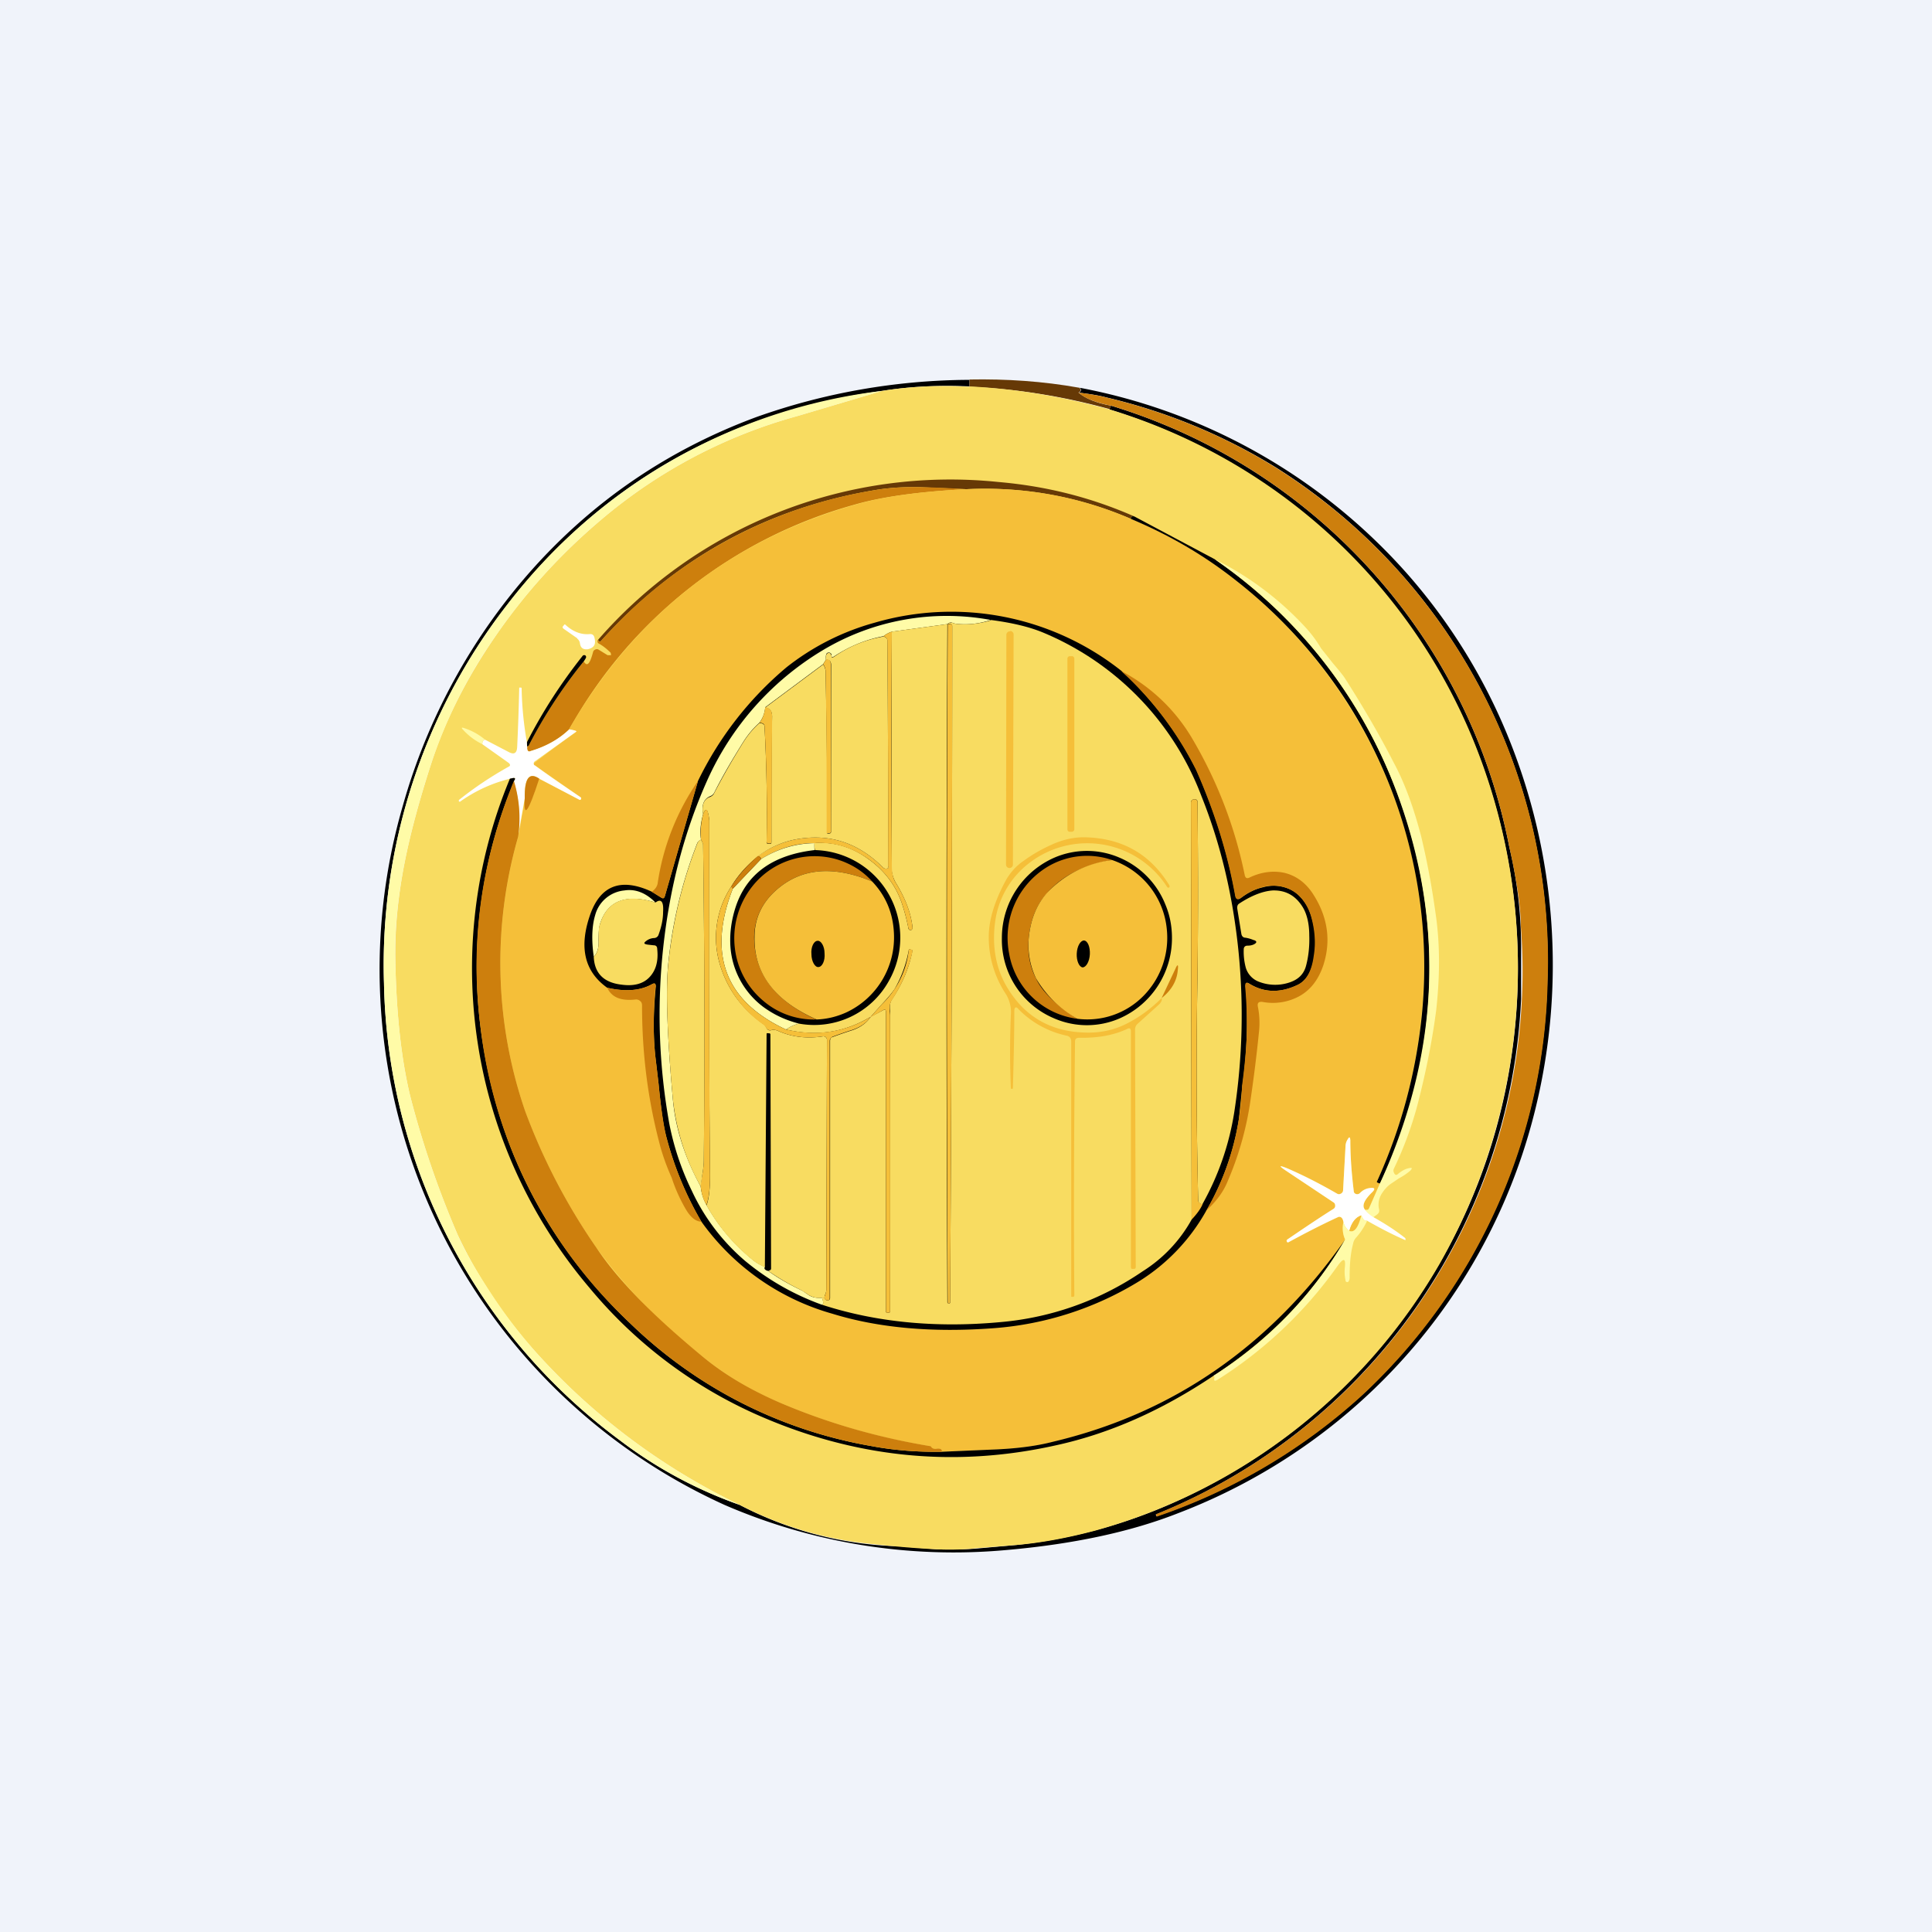 <!-- by TradingView --><svg width="56" height="56" viewBox="0 0 56 56" xmlns="http://www.w3.org/2000/svg"><path fill="#F0F3FA" d="M0 0h56v56H0z"/><path d="M28.1 11v.2c-.87-.04-1.71 0-2.53.13-4.52.63-8.15 2.7-10.87 6.2a17 17 0 0 0-3.57 10.97 16.88 16.88 0 0 0 6.84 13.25c1.05.8 2.2 1.42 3.47 1.87a10.51 10.51 0 0 0 4.64 1.2l1.1.09c.4.01.76 0 1.08-.02l1.22-.11a15.13 15.13 0 0 0 4.36-1.15 16.79 16.79 0 0 0 9.78-11.95 17.41 17.41 0 0 0-.96-10.3 16.73 16.73 0 0 0-10.5-9.51c.01-.05.03-.1.05-.11a16.7 16.7 0 0 1 11.54 12.8 12.44 12.44 0 0 1 .34 2.88v1.52A16.97 16.97 0 0 1 33.5 43.9l.02.05a16.93 16.93 0 0 0 5.98-3.54 16.87 16.87 0 0 0 5.35-11.99A16.9 16.9 0 0 0 37 13.56a16.62 16.62 0 0 0-4.93-2.04c-.22-.06-.49-.1-.8-.14.07-.03.08-.08.03-.14a16.86 16.86 0 0 1 9.47 5.37 16.63 16.63 0 0 1 2.9 4.64 17.53 17.53 0 0 1 .8 11.03 16.78 16.78 0 0 1-5.62 8.85 16.93 16.93 0 0 1-4.7 2.73c-1.37.54-3.04.9-5 1.07A16.7 16.7 0 0 1 21 43.62a17.05 17.05 0 0 1-9.32-20.28 17.37 17.37 0 0 1 3.68-6.76c1.81-2.05 4-3.54 6.56-4.49a18.63 18.63 0 0 1 6.18-1.08Z"/><path d="M28.1 11c1.07-.02 2.13.05 3.19.24.05.06.04.1-.03.14.2.17.51.3.95.38-.02.02-.04.05-.04.1-1.34-.37-2.7-.59-4.07-.65V11Z" fill="#663906"/><path d="M28.1 11.2c1.37.07 2.73.3 4.07.67a16.58 16.58 0 0 1 10.5 9.5 17.41 17.41 0 0 1-.94 15.26 16.65 16.65 0 0 1-10 7.74c-.8.21-1.54.35-2.25.41l-1.22.1c-.32.04-.68.04-1.09.03a30.38 30.38 0 0 1-1.83-.15 10.51 10.51 0 0 1-3.9-1.14 18.94 18.94 0 0 1-5.82-4.33 14.08 14.08 0 0 1-2.35-3.49 27.26 27.26 0 0 1-1.38-4.03c-.26-1.08-.4-2.38-.43-3.88-.02-.91.07-1.88.27-2.9.16-.8.41-1.75.76-2.83.39-1.22 1-2.44 1.83-3.66.85-1.25 1.88-2.4 3.11-3.44a14.86 14.86 0 0 1 5.68-3l2.46-.73c.82-.13 1.66-.17 2.53-.12Z" fill="#F8DC61"/><path d="m25.57 11.33-2.46.73a14.86 14.86 0 0 0-5.68 3 17.09 17.09 0 0 0-3.11 3.44 14.33 14.33 0 0 0-1.83 3.66c-.35 1.08-.6 2.02-.76 2.83-.2 1.02-.3 1.99-.27 2.9.03 1.5.17 2.8.43 3.88a27.29 27.29 0 0 0 1.38 4.03c.23.52.59 1.13 1.07 1.85.39.58.82 1.13 1.28 1.64a18.94 18.94 0 0 0 5.82 4.33 12.75 12.75 0 0 1-3.47-1.87 16.88 16.88 0 0 1-6.84-13.25 17 17 0 0 1 3.57-10.97 16.06 16.06 0 0 1 10.87-6.2Z" fill="#FFFBA7"/><path d="M31.26 11.38c.31.04.58.08.8.14 1.77.42 3.41 1.1 4.93 2.04a16.9 16.9 0 0 1 7.87 14.87 16.87 16.87 0 0 1-5.35 11.99 16.93 16.93 0 0 1-5.98 3.54l-.02-.05v-.02a16.97 16.97 0 0 0 10.57-17.07c0-.47-.1-1.23-.33-2.26a16.7 16.7 0 0 0-11.54-12.8c-.44-.09-.76-.21-.95-.38Z" fill="#CD7F0D"/><path d="M32.88 14.97c-.07-.02-.1 0-.1.07a10.64 10.64 0 0 0-4.77-.86l-1.34-.06c-.48-.01-.93.02-1.33.09-3.14.53-5.78 1.99-7.92 4.37-.02.02-.04.02-.06 0-.02 0-.02-.02-.02-.04a13.54 13.54 0 0 1 11.59-4.57c1.4.12 2.7.45 3.95 1Z" fill="#663906"/><path d="M28 14.18c-1.37.07-2.45.22-3.24.45a13.58 13.58 0 0 0-8.26 6.51c-.29.28-.66.5-1.12.63-.06.02-.09 0-.1-.07v-.06a.08.08 0 0 1 .04-.02 14.32 14.32 0 0 1 1.6-2.45c.1.17.18.07.27-.27a.1.1 0 0 1 .06-.07.1.1 0 0 1 .1 0l.26.16h.1v-.02l-.01-.05c-.1-.1-.22-.2-.35-.27a.07.07 0 0 1-.03-.07c0-.01 0-.03.02-.04 0 .02 0 .04.02.05.02.01.04.01.06-.01a13.4 13.4 0 0 1 7.92-4.37c.4-.07.85-.1 1.33-.09.45.01.9.03 1.34.06Z" fill="#CD7F0D"/><path d="M28 14.18c1.66-.08 3.25.2 4.78.86 1.07.44 2.07 1.02 3 1.75a14.38 14.38 0 0 1 5.12 7.93c.36 1.55.47 3.13.3 4.73-.16 1.64-.59 3.23-1.28 4.78-.02.02 0 .04.02.05l.06.02-.32.73a.06.06 0 0 1-.05.03l-.06.01c-.1-.11-.04-.27.18-.49.13-.12.1-.17-.07-.14-.1.01-.19.06-.27.15a.09.09 0 0 1-.1.02.1.1 0 0 1-.07-.08c-.06-.49-.1-.98-.1-1.48 0-.1-.03-.1-.08-.02a.46.46 0 0 0-.06.2l-.07 1.28c0 .04-.03.07-.06.1a.1.1 0 0 1-.11 0c-.52-.31-1-.56-1.46-.75-.23-.1-.24-.07-.03.07l1.38.92a.1.1 0 0 1 .05.1.1.1 0 0 1-.05.1c-.46.29-.9.58-1.34.88-.02.02-.02.03-.01.06.01.02.03.03.06.01.46-.25.93-.49 1.42-.72.04-.02.08-.01.11.02.02.02.04.06.05.12-.04.2-.02.37.05.5a14.05 14.05 0 0 1-8.46 5.87c-.47.12-1 .19-1.61.22l-1.62.07c0-.07-.04-.1-.14-.09-.1.02-.15 0-.18-.07-1.46-.23-2.9-.64-4.32-1.24a9.3 9.3 0 0 1-2.32-1.38 15.74 15.74 0 0 1-3.05-3.13 17.8 17.8 0 0 1-2.07-3.97 13.2 13.2 0 0 1-.2-7.94l.2-1.12c-.05.6.09.42.4-.57l1.17.6c.02.02.04.02.05 0 .01-.03 0-.04-.01-.06l-1.32-.92a.07.07 0 0 1-.04-.06 44.07 44.07 0 0 1 1.22-.91c.04-.03-.02-.05-.2-.08 1.92-3.3 4.67-5.47 8.27-6.5.8-.24 1.87-.39 3.25-.46Z" fill="#F5BF39"/><path d="m32.88 14.97 2.33 1.24a14.23 14.23 0 0 1 5.07 6.23A14.28 14.28 0 0 1 40 34.3c-.02 0-.04 0-.06-.02-.03 0-.04-.03-.02-.05.7-1.55 1.12-3.14 1.29-4.78a14.25 14.25 0 0 0-2.14-9.06 14.38 14.38 0 0 0-3.29-3.6c-.93-.73-1.93-1.3-3-1.75 0-.06.03-.09.1-.07Z"/><path d="M39.8 35.28a.75.75 0 0 1-.23-.21h.06c.02 0 .04-.02.05-.04l.32-.73c1.81-3.96 1.9-7.91.28-11.86a14.23 14.23 0 0 0-5.07-6.23 9.06 9.06 0 0 1 2.58 1.92c.19.2.36.42.5.66l.35.44c.16.19.28.33.35.44.51.8.98 1.6 1.4 2.42.32.59.58 1.3.8 2.14.15.62.3 1.37.42 2.24.13.87.13 1.8.02 2.8-.1.78-.27 1.7-.55 2.78a10.6 10.6 0 0 1-.68 1.83.12.12 0 0 0 0 .1c.03.08.07.1.13.04.1-.08.2-.14.31-.16.1-.02.1 0 .04.07-.08.07-.19.15-.34.23l-.25.17a.98.98 0 0 0-.22.24.6.6 0 0 0-.1.47c.02.07 0 .12-.05.16l-.11.08Z" fill="#FFFBA7"/><path d="M32.51 19.45a9.83 9.83 0 0 1 2.17 2.87c.53 1.2.91 2.41 1.13 3.64.02.11.08.13.17.06.2-.15.4-.25.62-.3.21-.06.42-.06.6-.01.2.05.37.15.5.3.16.16.26.37.33.62.1.35.12.7.07 1.07-.07.45-.23.74-.51.86-.5.23-.96.21-1.38-.05-.08-.05-.11-.02-.1.08a13.91 13.91 0 0 1-.1 2.89l-.1.95a7.65 7.65 0 0 1-.95 2.67 5.65 5.65 0 0 1-1.93 2.03 9.37 9.37 0 0 1-4.25 1.37c-1.76.13-3.32-.01-4.65-.42a7 7 0 0 1-3.8-2.67 9.7 9.7 0 0 1-1-2.4c-.1-.34-.17-.87-.24-1.59l-.08-.68c-.08-.63-.08-1.35 0-2.15 0-.08-.03-.1-.1-.07-.35.2-.79.23-1.31.11-.66-.47-.82-1.17-.5-2.1.3-.87.9-1.1 1.8-.68l.27.17c.05.03.08.02.1-.04l.96-3.34a9.97 9.97 0 0 1 2.57-3.3 7.2 7.2 0 0 1 2.55-1.29 7.94 7.94 0 0 1 7.16 1.4Z"/><path d="M28.72 17.97c-.33.11-.67.15-1.02.11a.8.8 0 0 1-.1-.03c-.05-.02-.1 0-.14.04l-1.61.22a.73.73 0 0 0-.24.13c-.53.1-1 .3-1.44.59-.05.03-.07.02-.07-.04 0-.02 0-.04-.03-.06-.03-.02-.06-.02-.1 0-.03.04-.04.1-.03.19l-.08.13-1.68 1.25a.83.83 0 0 1-.17.45c-.17.15-.32.33-.45.53-.3.48-.6.98-.86 1.5a.22.22 0 0 1-.12.1c-.18.08-.25.25-.2.52-.07.25-.1.5-.06.74a.19.19 0 0 0-.11.1 13.14 13.14 0 0 0-.85 3.6c-.06.75-.02 2 .14 3.78.07.86.34 1.71.81 2.57.02.2.08.38.17.54.34.61.8 1.15 1.37 1.61.09.07.2.13.32.18-.03.05 0 .1.1.12.3.22.63.4.96.56.02 0 .08.05.2.13.1.07.23.1.4.09.05.15.04.21-.03.19a7.42 7.42 0 0 1-2.2-1.26 5.98 5.98 0 0 1-1.55-2.04 7.82 7.82 0 0 1-.65-1.94c-.3-1.67-.36-3.37-.18-5.07.19-1.77.61-3.38 1.27-4.86a8.4 8.4 0 0 1 3.37-3.8 7 7 0 0 1 4.86-.87Z" fill="#FFFBA7"/><path d="M28.72 17.97c.61.08 1.13.2 1.55.38a8.33 8.33 0 0 1 4.56 4.74c.56 1.4.91 2.9 1.07 4.5a18.5 18.5 0 0 1-.12 4.62 7.96 7.96 0 0 1-.92 2.68c-.01.02-.04.01-.07 0a.12.12 0 0 1-.06-.1c-.05-2.02-.06-4.18-.02-6.5.02-1.6.02-3.28 0-5.05a.07.07 0 0 0-.05-.07h-.04c-.07 0-.1.04-.1.1l.02 12.08a4.14 4.14 0 0 1-1.42 1.5 8.6 8.6 0 0 1-4.1 1.47c-1.92.18-3.66 0-5.22-.51.07.02.08-.04.02-.2.03.03.05.02.08 0 .01.06.04.08.09.08.04 0 .07-.02.07-.07v-7.45c0-.05.02-.1.07-.11a12 12 0 0 1 .58-.2c.23-.08.41-.21.53-.39l.36-.19c.05-.03.08-.01.08.05v8.68c0 .02 0 .03.03.04h.04c.03 0 .05-.01.05-.04a1044.12 1044.12 0 0 1 0-8.7c-.02-.14 0-.25.04-.32.29-.43.5-.9.6-1.4.01-.04 0-.06-.03-.06l-.04-.01c-.02 0-.03 0-.03.02-.07.4-.21.78-.41 1.13-.07.1-.19.25-.37.44l-.32.36c-.76.46-1.58.58-2.46.37.12-.08.25-.14.38-.17a2.47 2.47 0 0 0 2.6-1.23 2.54 2.54 0 0 0-2.14-3.8l-.03-.2c.56-.05 1.09.1 1.58.46.49.35.82.8.99 1.34a6 6 0 0 1 .17.66c0 .03.02.05.05.06.02 0 .04 0 .05-.02a.06.06 0 0 0 .02-.05c-.04-.4-.2-.84-.49-1.31a.95.95 0 0 1-.12-.5v-6.77l1.62-.22a1982.56 1982.56 0 0 0 0 19.66c0 .02.02.03.04.03s.04 0 .04-.03c.04-6.53.06-13.07.06-19.6 0-.03-.01-.05-.04-.06a.24.24 0 0 0-.1 0c.04-.04.09-.05.14-.04a.8.8 0 0 0 .1.03c.35.04.69 0 1.02-.1Z" fill="#F8DC61"/><path d="M27.46 18.09h.1c.03.01.04.03.04.05 0 6.54-.02 13.08-.06 19.6 0 .03-.02.04-.04.04s-.03 0-.03-.03a1969.99 1969.99 0 0 1 0-19.66Z" fill="#F5BF39"/><path d="m16.73 18.5-.4-.28c-.03-.03-.03-.05 0-.08l.03-.04h.02c.21.2.45.3.7.28.08-.01.13.02.15.1.05.2-.01.3-.2.34-.13.01-.2-.04-.22-.17a.2.2 0 0 0-.08-.14Z" fill="#fff"/><path d="M25.85 18.3c-.02 2.27-.02 4.53 0 6.78 0 .2.03.37.11.5.29.47.45.9.49 1.31 0 .02 0 .04-.02.05-.01.02-.03.02-.05.02-.03-.01-.04-.03-.05-.06a6 6 0 0 0-.17-.66c-.17-.54-.5-.99-.99-1.34-.49-.35-1.02-.5-1.58-.46-.53 0-1.04.16-1.53.46 0-.04-.03-.06-.09-.09.35-.25.73-.42 1.15-.49.95-.16 1.77.12 2.47.82.04.04.09.05.14.03.03-.02.04-.04.01-.06a564.88 564.88 0 0 0-.02-6.54.1.1 0 0 0-.03-.08.36.36 0 0 0-.08-.05.73.73 0 0 1 .24-.13ZM29.28 18.3h-.01a.1.1 0 0 0-.1.1l-.01 6.66c0 .05.04.1.1.1a.1.1 0 0 0 .1-.1l.02-6.67a.1.1 0 0 0-.1-.1Z" fill="#F5BF39"/><path d="m25.61 18.44.08.05a.1.1 0 0 1 .03.08 564.88 564.88 0 0 1 .02 6.54c.03.02.02.04-.01.06-.05.02-.1.01-.14-.03-.7-.7-1.52-.98-2.47-.82-.42.07-.8.24-1.15.5-.32.26-.58.55-.77.87a2.7 2.7 0 0 0-.36 2.17c.2.74.62 1.35 1.27 1.81a.3.3 0 0 1 .1.11c.03.07.08.1.15.08a.3.3 0 0 1 .19.02c.4.18.84.23 1.3.16a.1.1 0 0 1 .08.02.1.1 0 0 1 .04.08l-.02 7.24c0 .05-.01.1-.03.14a.18.18 0 0 0-.02.1c-.03.01-.05.02-.08 0a.61.61 0 0 1-.39-.09 3.79 3.79 0 0 0-.2-.13 7.2 7.2 0 0 1-.96-.56l.04-.02a.05.05 0 0 0 .04-.05L22.33 30c0-.03 0-.04-.03-.05h-.04c-.03-.01-.04 0-.04.03l-.05 6.75a1.37 1.37 0 0 1-.32-.18c-.58-.46-1.03-1-1.37-1.61.07-.2.1-.48.1-.86a672.48 672.48 0 0 1-.02-10.3c-.04-.33-.1-.4-.18-.17-.05-.27.02-.45.2-.51.05-.02.1-.06.12-.11.27-.52.56-1.02.86-1.5.13-.2.28-.38.45-.53.1 0 .15.04.15.1.06 1.11.08 2.23.06 3.35 0 .03.02.05.05.05h.05c.03 0 .04-.02.04-.05 0-1.22 0-2.43.02-3.64 0-.15-.06-.24-.2-.26l1.68-1.25a.4.4 0 0 1 .07.19 247.66 247.66 0 0 1 .05 4.71h.05c.04 0 .06-.02.06-.06v-4.83c0-.11-.06-.16-.15-.14-.01-.1 0-.15.04-.19.03-.02.06-.02.09 0l.03.06c0 .06.02.07.07.04.43-.3.91-.5 1.44-.59Z" fill="#F8DC61"/><path d="M16.92 19.17a14.32 14.32 0 0 0-1.6 2.45.08.08 0 0 0-.04.02.21.21 0 0 1 0-.14c.45-.88.99-1.71 1.6-2.48a.06.06 0 0 1 .06-.03c.03 0 .04.02.05.05 0 .02-.02.06-.07.13Z"/><path d="M31.06 19.02h-.05a.07.07 0 0 0-.07.07v4.95c0 .04.03.07.07.07h.05c.04 0 .08-.03.08-.07v-4.95a.07.07 0 0 0-.08-.07ZM23.94 19.12c.1-.02.14.03.14.14l.01 4.83c0 .04-.02.06-.06.06h-.05l-.02-.01c0-1.57 0-3.13-.03-4.7a.4.4 0 0 0-.07-.19l.08-.13Z" fill="#F5BF39"/><path d="M34.96 35.1A7.65 7.65 0 0 0 36 31.48c.1-.75.14-1.3.14-1.67 0-.4-.01-.81-.05-1.22 0-.1.03-.13.11-.08.42.26.88.28 1.38.05.28-.12.44-.4.5-.86.06-.36.03-.72-.06-1.07a1.45 1.45 0 0 0-.32-.62c-.14-.15-.31-.25-.5-.3a1.18 1.18 0 0 0-.6 0c-.22.06-.43.16-.63.31-.1.07-.15.05-.17-.06-.22-1.23-.6-2.44-1.13-3.64a9.83 9.83 0 0 0-2.17-2.87 5.16 5.16 0 0 1 2.07 1.98 12.78 12.78 0 0 1 1.51 3.94c.02.08.06.1.13.07.35-.17.7-.21 1.02-.14.33.08.61.28.82.6.44.67.54 1.38.3 2.1-.14.4-.36.69-.68.87a1.6 1.6 0 0 1-1.08.17c-.11-.01-.15.03-.13.14.05.24.06.5.03.75-.07.7-.16 1.4-.26 2.07a9.2 9.2 0 0 1-.65 2.25c-.13.32-.35.6-.63.85Z" fill="#CD7F0D"/><path d="m15.27 21.5.01.14v.06c.01.07.04.1.1.07.46-.14.83-.35 1.12-.63.17.03.23.05.2.07l-1.2.86a.07.07 0 0 0-.03.06c0 .03.01.05.04.06.41.3.85.6 1.32.92.02.02.02.03.01.05-.01.03-.03.03-.05.02l-1.16-.61c-.3-.2-.43-.01-.42.57l-.2 1.12c.08-.57.04-1.1-.12-1.61a.22.22 0 0 0 .03-.05c.02-.04 0-.06-.03-.05l-.1.02c-.53.13-1.01.35-1.46.67l-.03-.01v-.04c.45-.36.93-.68 1.43-.96.07-.03.07-.07.01-.12l-.76-.54c0-.08.03-.12.08-.13l.69.36c.15.08.23.03.24-.14a64.9 64.9 0 0 0 .06-1.73h.04c.02 0 .03 0 .03.03.01.52.06 1.03.15 1.54Z" fill="#fff"/><path d="M22.18 20.5c.14.02.2.1.2.26l-.02 3.64c0 .03-.01.05-.04.05h-.05c-.03 0-.05-.02-.05-.05.02-1.12 0-2.24-.06-3.35 0-.06-.05-.1-.15-.1.09-.11.15-.26.17-.45Z" fill="#F5BF39"/><path d="M14.06 21.44c-.05 0-.08.05-.08.13a1.81 1.81 0 0 1-.56-.42c-.05-.05-.04-.07.02-.05.22.07.43.18.62.34Z" fill="#FFFBA7"/><path d="M15.63 22.57c-.32.99-.46 1.17-.42.57-.01-.58.13-.77.42-.57Z" fill="#CD7F0D"/><path d="M14.9 22.65a13.92 13.92 0 0 0-.98 7.06c.42 3.4 1.87 6.3 4.37 8.67a13.3 13.3 0 0 0 6.94 3.53c.68.13 1.37.18 2.07.17l1.62-.07c.6-.03 1.14-.1 1.6-.22 3.5-.83 6.31-2.79 8.47-5.86-.93 1.59-2.2 2.9-3.82 3.95-1.49 1-3 1.67-4.55 2.01-2.99.67-5.91.36-8.76-.92a13.32 13.32 0 0 1-4.78-3.65 14.3 14.3 0 0 1-2.3-14.75l.1-.02c.04 0 .06.01.04.05l-.03.05Z"/><path d="M14.9 22.65c.15.5.2 1.04.12 1.6a13.2 13.2 0 0 0 .2 7.95 17.8 17.8 0 0 0 2.07 3.97c.61.92 1.63 1.96 3.05 3.13.66.55 1.43 1 2.32 1.38 1.42.6 2.86 1 4.32 1.24.03.06.09.09.18.07.1-.01.15.02.14.09-.7.01-1.39-.04-2.07-.17a13.3 13.3 0 0 1-6.94-3.53 13.97 13.97 0 0 1-4.37-8.67c-.3-2.4.03-4.76.97-7.06ZM20.23 22.64l-.96 3.34c-.02.06-.05.07-.1.04l-.28-.17c.1-.07.15-.15.17-.23a6.99 6.99 0 0 1 1.17-2.98Z" fill="#CD7F0D"/><path d="M34.86 34.9c-.05.12-.15.27-.32.45l-.02-12.08c0-.06.03-.1.1-.1h.04c.03.02.05.04.05.07.02 1.77.02 3.46 0 5.06-.04 2.31-.03 4.47.02 6.48 0 .05.02.08.06.1.03.02.06.03.07.01ZM20.48 34.93c-.1-.16-.15-.34-.17-.54 0-.08.02-.2.05-.36.03-.18.04-.31.04-.4.03-3.05.02-6.1-.02-9.14a.47.47 0 0 0-.06-.15c-.03-.25 0-.5.06-.74.09-.22.14-.16.18.18V24c-.01 4.71 0 8.07.02 10.06 0 .38-.03.66-.1.86ZM33.67 28.93c.02.05 0 .11-.08.19l-.61.55a.22.22 0 0 0-.08.17l.02 6.89c0 .03-.02.05-.05.05h-.05c-.03 0-.04-.02-.04-.05V29.9c0-.09-.04-.11-.1-.08-.4.19-.86.27-1.4.26-.08 0-.12.03-.12.11-.03 2.55-.04 5-.02 7.35 0 .03-.01.05-.04.05h-.04l-.01-.01V30.2c0-.1-.04-.16-.13-.18a2.76 2.76 0 0 1-1.39-.76c-.08-.1-.13-.07-.13.05 0 .7-.02 1.45-.04 2.21 0 .03 0 .04-.03.04-.02 0-.03 0-.03-.03-.03-.7-.03-1.4 0-2.11a1 1 0 0 0-.14-.6 2.97 2.97 0 0 1-.5-1.67c0-.5.18-1.06.51-1.66.12-.2.28-.39.49-.53.27-.2.54-.35.83-.48.33-.15.66-.22.98-.21 1.08.03 1.88.5 2.43 1.4v.05h-.01c-.02.02-.04.01-.06-.01a2.75 2.75 0 0 0-3.99-.7 2.57 2.57 0 0 0-.99 1.67c-.1.69 0 1.3.28 1.83.51.93 1.3 1.4 2.35 1.42.41.01.8-.07 1.16-.25.38-.19.72-.44 1.03-.75Z" fill="#F5BF39"/><path d="M20.32 24.34c.04.07.06.12.06.15.04 3.05.05 6.1.02 9.14 0 .09-.01.22-.04.4l-.05.36a6.52 6.52 0 0 1-.81-2.57c-.16-1.77-.2-3.03-.14-3.77.12-1.25.4-2.45.85-3.6a.19.19 0 0 1 .1-.11Z" fill="#F8DC61"/><path d="m23.6 24.44.01.2c-1.2.14-1.96.68-2.28 1.63-.13.39-.18.77-.16 1.14a2.39 2.39 0 0 0 .96 1.78c.3.22.64.38 1.03.48-.13.03-.26.09-.38.17-1.76-.82-2.28-2.18-1.54-4.08l.82-.86c.49-.3 1-.45 1.53-.46Z" fill="#FFFBA7"/><path d="M33.97 27.19a2.54 2.54 0 0 1-1.52 2.33 2.38 2.38 0 0 1-1.89 0 2.47 2.47 0 0 1-1.52-2.33 2.54 2.54 0 0 1 1.52-2.33 2.38 2.38 0 0 1 1.89 0 2.47 2.47 0 0 1 1.33 1.36c.13.31.19.63.19.97Z"/><path d="M21.97 24.81c.06.03.09.05.09.09l-.82.86c-.01 0-.03-.03-.04-.07.2-.32.45-.6.77-.88ZM25.28 25.55c-1.13-.47-2.06-.39-2.78.25-.42.37-.63.83-.64 1.36 0 1.05.6 1.85 1.8 2.39a2.25 2.25 0 0 1-1.57-.57 2.34 2.34 0 0 1-.79-1.5 2.42 2.42 0 0 1 .5-1.78 2.3 2.3 0 0 1 2.61-.74c.34.13.63.32.87.59ZM32.24 24.93c-.83.14-1.47.46-1.9.97-.29.33-.45.72-.51 1.19-.06.46 0 .89.2 1.27.17.38.58.77 1.2 1.17a2.3 2.3 0 0 1-1.98-1.89 2.4 2.4 0 0 1 1.12-2.52 2.23 2.23 0 0 1 1.87-.19Z" fill="#CD7F0D"/><path d="M32.24 24.93a2.35 2.35 0 0 1 1.58 2 2.4 2.4 0 0 1-.66 1.92 2.28 2.28 0 0 1-1.93.68 3.2 3.2 0 0 1-1.2-1.17 2.25 2.25 0 0 1-.2-1.27c.06-.47.22-.86.5-1.19a3.08 3.08 0 0 1 1.9-.97ZM25.28 25.55c.39.41.6.9.63 1.48a2.4 2.4 0 0 1-1.39 2.32c-.27.12-.55.19-.85.2-1.22-.54-1.82-1.34-1.8-2.39 0-.53.21-.99.63-1.36.72-.64 1.65-.72 2.78-.25Z" fill="#F5BF39"/><path d="M21.2 25.69c.01.04.03.06.04.07-.74 1.9-.22 3.26 1.54 4.08.88.2 1.7.09 2.46-.37-.12.18-.3.3-.53.38a12 12 0 0 0-.58.2c-.05.03-.08.07-.08.12v7.45c0 .05-.02.07-.06.07-.05 0-.08-.02-.1-.08l.03-.09c.02-.04.03-.09.03-.14l.02-7.24a.1.1 0 0 0-.04-.08.1.1 0 0 0-.08-.02c-.46.07-.9.02-1.3-.16a.3.3 0 0 0-.2-.02c-.06.01-.11-.01-.15-.08a.3.3 0 0 0-.1-.1 3.24 3.24 0 0 1-1.26-1.82 2.7 2.7 0 0 1 .36-2.17Z" fill="#F5BF39"/><path d="M19 26.16c-.86-.26-1.4-.05-1.61.63-.03.1-.04.25-.04.47.01.22-.04.38-.14.47-.07-.5-.05-.9.04-1.2a.97.97 0 0 1 .85-.72c.32-.05.62.07.9.35Z" fill="#FFFBA7"/><path d="M36.34 27.25a1.02 1.02 0 0 0-.24-.07c-.07 0-.11-.05-.12-.12l-.12-.74c0-.05.01-.1.06-.13.35-.23.68-.36.97-.38.38-.01.67.15.88.5.11.19.18.46.18.81.01.3-.02.59-.09.86-.07.28-.26.45-.6.53a1.3 1.3 0 0 1-.81-.07.63.63 0 0 1-.34-.39 1.8 1.8 0 0 1-.06-.53c0-.07.04-.11.11-.11s.13-.01.19-.04c.09-.05.08-.09 0-.12ZM19 26.16c.16-.12.24-.03.22.27 0 .22-.05.44-.13.66a.14.14 0 0 1-.13.1.4.4 0 0 0-.21.07c-.1.07-.1.1.02.12l.18.02c.07 0 .1.04.1.11.04.37-.05.64-.24.83-.18.18-.45.25-.8.2-.51-.06-.78-.33-.8-.81.1-.09.15-.25.14-.47 0-.22 0-.38.04-.47.2-.68.75-.9 1.61-.63Z" fill="#F8DC61"/><path d="M23.52 27.66c0 .2.1.38.2.37.11 0 .2-.18.18-.4 0-.2-.1-.37-.2-.36-.11 0-.2.18-.18.39ZM31.21 27.64c-.01.21.07.39.17.4.1 0 .2-.17.21-.38.01-.21-.06-.39-.17-.4-.1 0-.2.16-.21.38Z"/><path d="m25.24 29.47.32-.36a2.57 2.57 0 0 0 .78-1.57c0-.02.01-.03.03-.02h.04c.03.01.04.03.04.06a4.2 4.2 0 0 1-.6 1.41c-.05.07-.07.18-.06.31l.01.12v8.59c0 .03-.02.04-.05.04h-.04c-.02 0-.03-.02-.03-.04v-8.68c0-.06-.03-.08-.08-.05l-.36.2Z" fill="#F5BF39"/><path d="m33.67 28.93.4-.85c.06-.14.09-.13.07.02-.02.32-.18.6-.47.83ZM20.33 35.41c-.15 0-.3-.11-.44-.34a4.64 4.64 0 0 1-.42-.93c-.16-.36-.28-.7-.36-1.02-.34-1.3-.5-2.62-.5-3.97 0-.05-.01-.1-.05-.13a.17.17 0 0 0-.13-.05c-.43.05-.7-.06-.83-.34.52.12.96.09 1.3-.1.08-.05.1-.02.1.06-.07.8-.07 1.52.01 2.15l.08.68c.07.72.15 1.25.24 1.6a9.7 9.7 0 0 0 1 2.39Z" fill="#CD7F0D"/><path d="M39.57 35.07c.05.07.13.14.24.21.32.18.62.37.9.59.02.01.03.03.03.05v.01c0 .01-.01.02-.02.01-.37-.16-.73-.35-1.1-.56-.05.02-.11-.02-.16-.15-.16.05-.28.2-.35.45a.43.43 0 0 1-.17-.26c-.01-.06-.03-.1-.05-.12-.03-.03-.07-.04-.11-.02-.5.23-.96.47-1.42.72-.03.02-.05.01-.06-.01-.01-.03-.01-.04.01-.06.44-.3.88-.6 1.34-.89a.1.1 0 0 0 .05-.1.1.1 0 0 0-.05-.09l-1.38-.92c-.21-.14-.2-.16.03-.07.46.2.94.44 1.46.74a.1.1 0 0 0 .1 0 .11.11 0 0 0 .07-.1l.07-1.26c0-.08.02-.15.06-.21.05-.09.07-.08.08.02 0 .5.04.99.1 1.48 0 .04.03.07.07.08.04.01.07 0 .1-.02a.49.49 0 0 1 .27-.15c.18-.03.2.02.07.14-.22.22-.28.38-.18.49Z" fill="#fff"/><path d="M39.46 35.23c-.09.36-.2.51-.35.45.07-.26.19-.4.35-.45Z" fill="#F5BF39"/><path d="M39.46 35.23c.05.13.1.17.17.15-.09.19-.2.36-.33.5a.37.37 0 0 0-.08.17c-.08.3-.1.63-.1.97a.2.2 0 0 1-.03.12.04.04 0 0 1-.05.02c-.02 0-.04-.02-.04-.05a1.2 1.2 0 0 1-.02-.36c.03-.28-.03-.3-.2-.07a12.3 12.3 0 0 1-3.5 3.32c-.08.04-.1.02-.08-.06 0-.03 0-.05-.03-.06a11.56 11.56 0 0 0 3.82-3.95.83.83 0 0 1-.05-.51c.03.11.09.2.17.26.14.06.26-.09.35-.45Z" fill="#FFFBA7"/></svg>